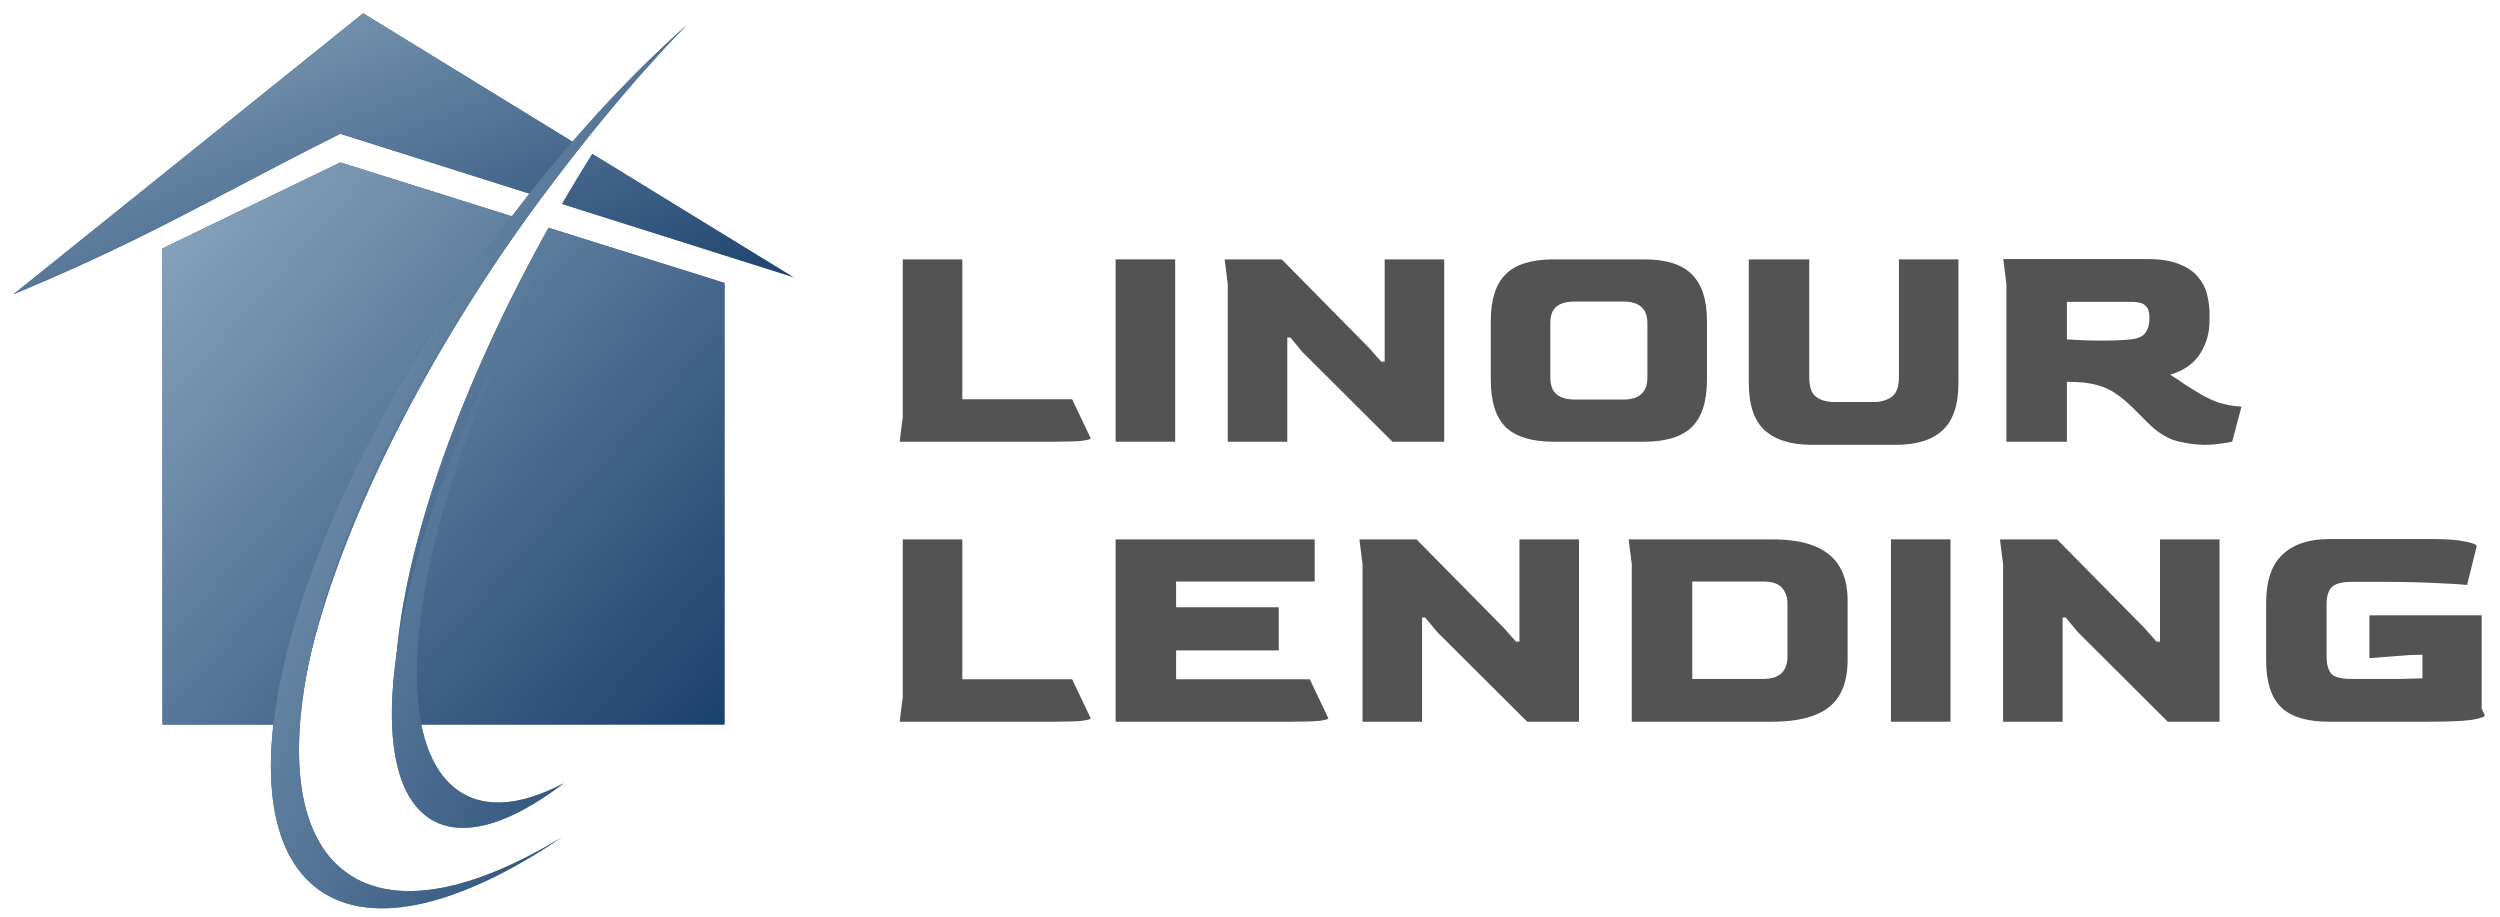 <svg xmlns="http://www.w3.org/2000/svg" width="150" height="55" viewBox="0 0 150 55" fill="none"><g id="Group 63"><g id="Group 45"><g id="Subtract"><path fill-rule="evenodd" clip-rule="evenodd" d="M17.901 43.477H9.746V14.911L20.415 9.748L31.492 13.22C31.316 13.467 31.141 13.715 30.967 13.965C23.326 24.916 18.643 35.935 17.901 43.477ZM23.81 43.477C23.034 36.74 26.343 25.412 32.912 13.665L43.475 16.976V43.477H23.81Z" fill="url(#paint0_linear_200_369)"></path><path fill-rule="evenodd" clip-rule="evenodd" d="M17.901 43.477H9.746V14.911L20.415 9.748L31.492 13.22C31.316 13.467 31.141 13.715 30.967 13.965C23.326 24.916 18.643 35.935 17.901 43.477ZM23.81 43.477C23.034 36.74 26.343 25.412 32.912 13.665L43.475 16.976V43.477H23.81Z" fill="url(#paint1_linear_200_369)"></path></g><g id="Subtract_2"><path fill-rule="evenodd" clip-rule="evenodd" d="M21.791 0.8L0.797 17.664C6.435 15.315 9.989 13.447 14.085 11.293C15.989 10.292 18.011 9.229 20.415 8.027L32.483 11.847C33.253 10.798 34.032 9.778 34.816 8.788L21.791 0.8ZM35.538 9.231C35.058 9.997 34.583 10.777 34.115 11.57C33.984 11.793 33.853 12.016 33.724 12.239L47.604 16.632L35.538 9.231Z" fill="url(#paint2_linear_200_369)"></path><path fill-rule="evenodd" clip-rule="evenodd" d="M21.791 0.8L0.797 17.664C6.435 15.315 9.989 13.447 14.085 11.293C15.989 10.292 18.011 9.229 20.415 8.027L32.483 11.847C33.253 10.798 34.032 9.778 34.816 8.788L21.791 0.8ZM35.538 9.231C35.058 9.997 34.583 10.777 34.115 11.57C33.984 11.793 33.853 12.016 33.724 12.239L47.604 16.632L35.538 9.231Z" fill="url(#paint3_linear_200_369)"></path></g><g id="Union"><path fill-rule="evenodd" clip-rule="evenodd" d="M20.82 52.38C23.732 54.446 28.413 53.474 33.757 50.206C27.734 54.294 22.376 55.688 19.158 53.406C12.844 48.926 17.168 31.983 28.816 15.561C32.759 10.001 37.037 5.215 41.215 1.488C37.901 4.885 34.331 9.212 30.529 14.572C18.881 30.994 14.534 47.921 20.82 52.38ZM27.129 47.148C28.753 48.584 31.111 48.431 33.838 46.988C30.318 49.67 27.264 50.473 25.373 48.801C21.195 45.106 24.29 30.717 32.285 16.662C32.556 16.187 32.828 15.718 33.102 15.256C25.394 29.04 22.713 43.242 27.129 47.148Z" fill="url(#paint4_linear_200_369)"></path><path fill-rule="evenodd" clip-rule="evenodd" d="M20.82 52.38C23.732 54.446 28.413 53.474 33.757 50.206C27.734 54.294 22.376 55.688 19.158 53.406C12.844 48.926 17.168 31.983 28.816 15.561C32.759 10.001 37.037 5.215 41.215 1.488C37.901 4.885 34.331 9.212 30.529 14.572C18.881 30.994 14.534 47.921 20.82 52.38ZM27.129 47.148C28.753 48.584 31.111 48.431 33.838 46.988C30.318 49.67 27.264 50.473 25.373 48.801C21.195 45.106 24.29 30.717 32.285 16.662C32.556 16.187 32.828 15.718 33.102 15.256C25.394 29.04 22.713 43.242 27.129 47.148Z" fill="url(#paint5_linear_200_369)"></path></g></g><g id="Linour Lending"><path d="M53.98 26.503L54.166 25.014V15.562H57.739V23.954H64.326L65.443 26.298C65.443 26.348 65.275 26.398 64.941 26.447C64.606 26.484 64.029 26.503 63.21 26.503H53.98Z" fill="#292929" fill-opacity="0.8"></path><path d="M66.937 26.503V15.562H70.51V26.503H66.937Z" fill="#292929" fill-opacity="0.8"></path><path d="M73.665 26.503V17.05L73.479 15.562H76.903L82.15 20.883L82.876 21.702H83.08V15.562H86.653V26.503H83.546L78.149 21.125L77.424 20.251H77.238V26.503H73.665Z" fill="#292929" fill-opacity="0.8"></path><path d="M93.225 26.503C91.91 26.503 90.948 26.212 90.341 25.628C89.745 25.033 89.447 24.09 89.447 22.8V19.246C89.447 17.981 89.745 17.05 90.341 16.455C90.936 15.859 91.897 15.562 93.225 15.562H98.658C99.961 15.562 100.91 15.859 101.505 16.455C102.113 17.05 102.417 17.981 102.417 19.246V22.8C102.417 24.09 102.113 25.033 101.505 25.628C100.897 26.212 99.948 26.503 98.658 26.503H93.225ZM94.509 23.972H97.393C98.361 23.972 98.844 23.532 98.844 22.651V19.395C98.844 18.526 98.361 18.092 97.393 18.092H94.509C94.013 18.092 93.64 18.192 93.392 18.39C93.144 18.588 93.02 18.923 93.02 19.395V22.651C93.02 23.11 93.144 23.445 93.392 23.656C93.64 23.867 94.013 23.972 94.509 23.972Z" fill="#292929" fill-opacity="0.8"></path><path d="M108.705 26.689C107.464 26.689 106.522 26.398 105.877 25.814C105.244 25.232 104.928 24.289 104.928 22.986V15.562H108.556V22.651C108.556 23.234 108.699 23.625 108.984 23.823C109.269 24.022 109.623 24.121 110.045 24.121H112.445C112.842 24.121 113.189 24.022 113.487 23.823C113.785 23.613 113.934 23.222 113.934 22.651V15.562H117.506V22.986C117.506 24.289 117.19 25.232 116.557 25.814C115.937 26.398 115.001 26.689 113.748 26.689H108.705Z" fill="#292929" fill-opacity="0.8"></path><path d="M132.275 26.689C131.779 26.689 131.227 26.615 130.619 26.466C130.011 26.305 129.409 25.92 128.814 25.312L128.032 24.531C127.66 24.158 127.3 23.855 126.953 23.619C126.618 23.383 126.234 23.209 125.799 23.098C125.365 22.974 124.819 22.912 124.162 22.912H124.013V26.503H120.384V17.05L120.198 15.543H128.814C129.608 15.543 130.247 15.642 130.73 15.841C131.227 16.027 131.605 16.281 131.866 16.604C132.138 16.914 132.325 17.267 132.424 17.664C132.523 18.061 132.573 18.464 132.573 18.874V19.227C132.573 19.972 132.38 20.642 131.996 21.237C131.624 21.82 131.028 22.236 130.209 22.484C130.52 22.67 130.811 22.862 131.084 23.061C131.369 23.247 131.692 23.445 132.052 23.656C132.461 23.892 132.839 24.065 133.187 24.177C133.546 24.276 133.844 24.338 134.08 24.363C134.316 24.388 134.452 24.4 134.489 24.4L133.931 26.503C133.782 26.54 133.553 26.577 133.243 26.615C132.945 26.664 132.622 26.689 132.275 26.689ZM126.172 20.437C126.482 20.437 126.779 20.431 127.065 20.418C127.362 20.406 127.629 20.387 127.865 20.362C128.287 20.313 128.572 20.183 128.721 19.972C128.882 19.748 128.963 19.482 128.963 19.172V18.967C128.963 18.694 128.882 18.483 128.721 18.334C128.572 18.185 128.293 18.111 127.883 18.111H124.013V20.362C124.323 20.375 124.664 20.393 125.036 20.418C125.409 20.431 125.787 20.437 126.172 20.437Z" fill="#292929" fill-opacity="0.8"></path><path d="M53.98 43.303L54.166 41.814V32.362H57.739V40.754H64.326L65.443 43.098C65.443 43.148 65.275 43.198 64.941 43.247C64.606 43.284 64.029 43.303 63.21 43.303H53.98Z" fill="#292929" fill-opacity="0.8"></path><path d="M66.937 43.303V32.362H78.883V34.892H70.566V36.437H76.725V39.023H70.566V40.754H78.585L79.702 43.098C79.702 43.148 79.534 43.198 79.2 43.247C78.865 43.284 78.288 43.303 77.469 43.303H66.937Z" fill="#292929" fill-opacity="0.8"></path><path d="M81.751 43.303V33.85L81.565 32.362H84.989L90.237 37.683L90.962 38.502H91.167V32.362H94.74V43.303H91.632L86.236 37.925L85.51 37.051H85.324V43.303H81.751Z" fill="#292929" fill-opacity="0.8"></path><path d="M97.906 43.303V33.85L97.72 32.362H106.354C107.855 32.362 108.978 32.659 109.722 33.255C110.479 33.85 110.857 34.781 110.857 36.046V39.6C110.857 40.89 110.485 41.833 109.741 42.428C108.996 43.011 107.867 43.303 106.354 43.303H97.906ZM101.535 40.735H105.796C106.751 40.735 107.235 40.295 107.247 39.414V36.195C107.247 35.835 107.142 35.531 106.931 35.283C106.72 35.023 106.342 34.892 105.796 34.892H101.535V40.735Z" fill="#292929" fill-opacity="0.8"></path><path d="M113.457 43.303V32.362H117.029V43.303H113.457Z" fill="#292929" fill-opacity="0.8"></path><path d="M120.185 43.303V33.85L119.998 32.362H123.422L128.67 37.683L129.395 38.502H129.6V32.362H133.173V43.303H130.065L124.669 37.925L123.943 37.051H123.757V43.303H120.185Z" fill="#292929" fill-opacity="0.8"></path><path d="M139.745 43.303C138.417 43.303 137.456 43.011 136.86 42.428C136.265 41.845 135.967 40.903 135.967 39.6V36.195C135.967 34.855 136.296 33.881 136.953 33.273C137.611 32.653 138.541 32.343 139.745 32.343H145.96C146.816 32.343 147.467 32.393 147.913 32.492C148.372 32.579 148.602 32.672 148.602 32.771L148.025 35.097C147.715 35.06 147.107 35.023 146.201 34.985C145.308 34.936 144.179 34.911 142.815 34.911H141.084C140.501 34.911 140.104 35.023 139.893 35.246C139.695 35.457 139.596 35.785 139.596 36.232V39.414C139.596 39.836 139.682 40.164 139.856 40.4C140.042 40.623 140.452 40.735 141.084 40.735H142.592C143.162 40.735 143.677 40.735 144.136 40.735C144.595 40.723 144.998 40.71 145.345 40.698V39.284L144.601 39.302L142.164 39.488V36.92H148.9V42.522L149.086 42.912C149.086 43.011 148.825 43.105 148.304 43.191C147.783 43.266 146.902 43.303 145.662 43.303H139.745Z" fill="#292929" fill-opacity="0.8"></path></g></g><defs><linearGradient id="paint0_linear_200_369" x1="9.746" y1="9.748" x2="45.357" y2="41.356" gradientUnits="userSpaceOnUse"><stop stop-color="#1B406C"></stop><stop offset="1" stop-color="#8DA9C1"></stop></linearGradient><linearGradient id="paint1_linear_200_369" x1="9.746" y1="9.748" x2="45.357" y2="41.356" gradientUnits="userSpaceOnUse"><stop stop-color="#8DA9C1"></stop><stop offset="1" stop-color="#1B406C"></stop></linearGradient><linearGradient id="paint2_linear_200_369" x1="0.797" y1="0.8" x2="13.296" y2="31.591" gradientUnits="userSpaceOnUse"><stop stop-color="#1B406C"></stop><stop offset="1" stop-color="#8DA9C1"></stop></linearGradient><linearGradient id="paint3_linear_200_369" x1="0.797" y1="0.8" x2="13.296" y2="31.591" gradientUnits="userSpaceOnUse"><stop stop-color="#8DA9C1"></stop><stop offset="1" stop-color="#1B406C"></stop></linearGradient><linearGradient id="paint4_linear_200_369" x1="16.254" y1="1.488" x2="56.364" y2="18.251" gradientUnits="userSpaceOnUse"><stop stop-color="#1B406C"></stop><stop offset="1" stop-color="#8DA9C1"></stop></linearGradient><linearGradient id="paint5_linear_200_369" x1="16.254" y1="1.488" x2="56.364" y2="18.251" gradientUnits="userSpaceOnUse"><stop stop-color="#8DA9C1"></stop><stop offset="1" stop-color="#1B406C"></stop></linearGradient></defs></svg>